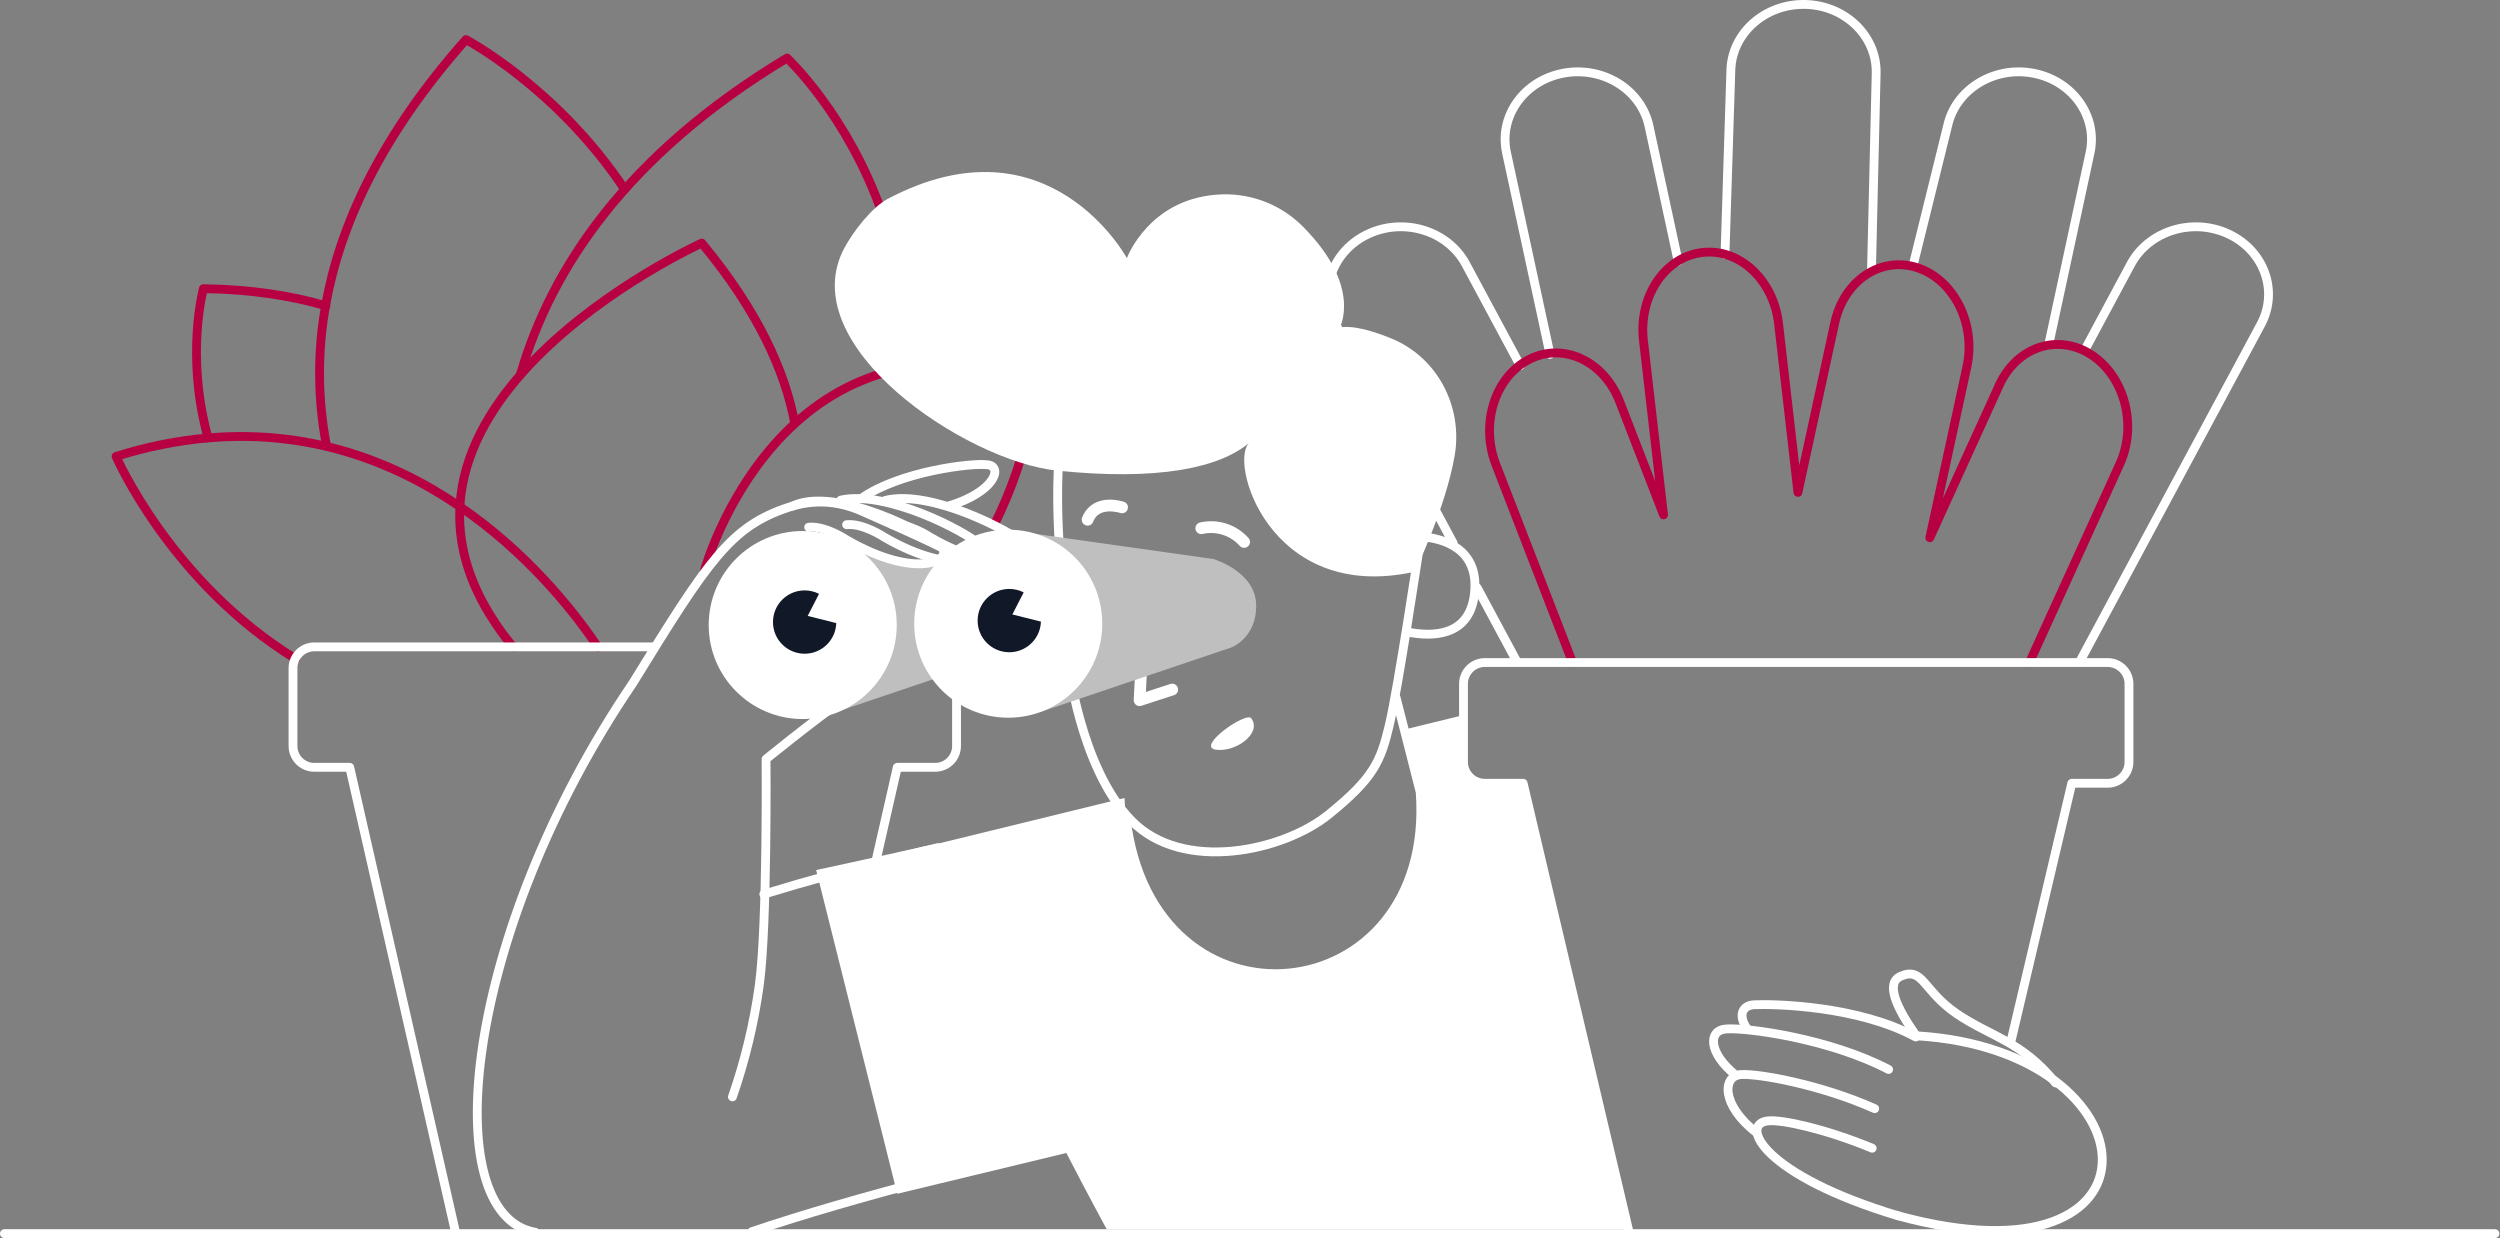 <svg width="1698" height="841" viewBox="0 0 1698 841" fill="none" xmlns="http://www.w3.org/2000/svg">
<rect x="0" y="0" width="1698" height="841" fill="#808080" stroke="none"/>
<g clip-path="url(#clip0)">
<path d="M1034.54 532H1008.54C1006.64 532.008 1004.75 531.64 1002.99 530.918C1001.23 530.196 999.623 529.133 998.273 527.791C996.922 526.449 995.85 524.853 995.117 523.096C994.383 521.339 994.004 519.454 994 517.55V485.68L953.74 495.53L964.55 537.91C975.94 693.12 771.5 710.11 763.75 542L637.06 573V572.94L554.34 590.94L609.41 810.82L724.26 783.1C740.1 813.7 751.7 834.94 751.7 834.94H1106L1034.54 532Z" fill="white"/>
<path d="M221.35 207.7C197.68 200.76 170.15 196.53 138.15 196.06C138.15 196.06 125.99 240.34 140.85 295.68" stroke="#B70042" stroke-width="6" stroke-linecap="round" stroke-linejoin="round"/>
<path d="M221.77 302.7C215.687 271.24 215.48 238.925 221.16 207.39" stroke="#B70042" stroke-width="6" stroke-linecap="round" stroke-linejoin="round"/>
<path d="M221.16 207.39C230.83 153.09 258.64 92.15 316.48 26.9C316.48 26.9 378.27 59.43 424.27 128.6" stroke="#B70042" stroke-width="6" stroke-linecap="round" stroke-linejoin="round"/>
<path d="M478.57 387.14C478.57 387.14 529.18 203.42 705 257.08C705 257.08 700.5 306.4 675.62 355.67" stroke="#B70042" stroke-width="6" stroke-linecap="round" stroke-linejoin="round"/>
<path d="M353.71 253.62C374.23 183.4 424.56 105.62 534.52 39.42C534.52 39.42 575.69 77.53 599.52 145.85" stroke="#B70042" stroke-width="6" stroke-linecap="round" stroke-linejoin="round"/>
<path d="M539.8 287.45C533.18 251.9 514.62 210.94 476.64 165.11C476.64 165.11 219.39 281.83 348.38 439.34" stroke="#B70042" stroke-width="6" stroke-linecap="round" stroke-linejoin="round"/>
<path d="M406.09 439.47C380.82 401.69 289.76 284.35 140.96 297.47" stroke="#B70042" stroke-width="6" stroke-linecap="round" stroke-linejoin="round"/>
<path d="M141 297.44C119.888 299.372 99.046 303.583 78.84 310C78.84 310 115.74 395.23 200.74 447.47" stroke="#B70042" stroke-width="6" stroke-linecap="round" stroke-linejoin="round"/>
<path d="M593.93 589.25L609.43 521.16H635.2C637.101 521.161 638.984 520.788 640.74 520.061C642.497 519.335 644.094 518.269 645.438 516.925C646.783 515.582 647.85 513.986 648.578 512.23C649.305 510.474 649.68 508.591 649.68 506.69V453.83C649.68 449.99 648.154 446.307 645.439 443.591C642.723 440.876 639.04 439.35 635.2 439.35H581.89" stroke="white" stroke-width="6" stroke-linecap="round" stroke-linejoin="round"/>
<path d="M443.67 439.35H213.46C209.623 439.355 205.945 440.883 203.234 443.598C200.523 446.313 199 449.993 199 453.83V506.69C199 510.528 200.525 514.208 203.238 516.922C205.952 519.636 209.632 521.16 213.47 521.16H237.54L309.41 837" stroke="white" stroke-width="6" stroke-linecap="round" stroke-linejoin="round"/>
<path d="M510.69 836.53C651.62 788.91 899.06 739.81 899.06 739.81L636.88 575.75C636.88 575.75 578.48 589 518.8 607.32" stroke="white" stroke-width="6" stroke-linecap="round" stroke-linejoin="round"/>
<path d="M363.65 837C295.23 825.26 314.75 633.5 429.77 464.06C481.32 380.3 496.15 357.54 535.77 344.51C551.27 339.42 567.87 339.43 585.49 347.22C648.14 374.93 714.72 403.77 670.13 416.44C625.54 429.11 520.3 515.6 520.3 515.6C520.3 515.6 521.3 627.94 515.74 668.89C512.183 694.803 506.059 720.298 497.46 745" stroke="white" stroke-width="6" stroke-linecap="round" stroke-linejoin="round"/>
<path d="M719.11 312.55C716.01 359.55 723.02 418.32 730.11 456.49" stroke="white" stroke-width="6" stroke-linecap="round" stroke-linejoin="round"/>
<path d="M966.65 364.65C979.06 365.77 1005.65 371.95 1001.32 404.34C997.54 432.68 972.32 432.49 956.27 429.34" stroke="white" stroke-width="6" stroke-linecap="round" stroke-linejoin="round"/>
<path d="M948.26 473.93L964.59 537.93C975.65 689 782.1 709.13 764.75 554.9" stroke="white" stroke-width="6" stroke-linecap="round" stroke-linejoin="round"/>
<path d="M919.48 371.57L963.43 375.15C963.43 375.15 949.57 467.34 943.68 492.24C937.79 517.14 933.15 528.36 902.36 553.24C871.57 578.12 803.46 593.19 768.47 557.37C733.48 521.55 725.28 448.55 725.28 448.55C740.97 442.75 781.05 439.34 781.05 439.34" stroke="white" stroke-width="6" stroke-linecap="round" stroke-linejoin="round"/>
<path d="M961 388.3C961 388.3 981.86 345.11 988 309.54C993.77 276.11 976.23 242.54 944.8 229.8C918.49 219.1 909.93 222.58 909.93 222.58C909.93 222.58 925.56 194.8 884.93 153.89C877.831 146.734 869.347 141.102 859.997 137.338C850.647 133.574 840.627 131.758 830.55 132C780.84 133.32 765.37 175.31 765.37 175.31C765.37 175.31 712.37 77.4 603.16 134.97C592.16 140.78 579.71 157.02 573.74 167.97C537.53 234.27 656.08 313.24 717.89 319.63C785.75 326.63 828.38 318.19 849.12 300.21C833.52 311 861.26 410.41 961 388.3Z" fill="white"/>
<path d="M777.22 411.28L774.02 475.56L796.14 468.35" stroke="white" stroke-width="8" stroke-linecap="round" stroke-linejoin="round"/>
<path d="M845 368.09C841.431 364.075 836.85 361.093 831.735 359.453C826.619 357.814 821.158 357.578 815.92 358.77" stroke="white" stroke-width="8" stroke-linecap="round" stroke-linejoin="round"/>
<path d="M762.11 344.61C762.11 344.61 744.35 338.55 738.71 353.01" stroke="white" stroke-width="8" stroke-linecap="round" stroke-linejoin="round"/>
<path d="M849.88 487.87C846.38 483.07 812.29 506.99 825.61 509.14C838.93 511.29 857.39 498.18 849.88 487.87Z" fill="white"/>
<path d="M706.92 483.47L836.46 439.69C836.46 439.69 853.79 433.09 853.18 410.61C852.57 388.13 824.3 379.72 824.3 379.72L686.24 360.23L706.92 483.47Z" fill="#BFBFBF"/>
<path d="M568.3 483.47L697.84 439.69C697.84 439.69 715.18 433.09 714.57 410.61C713.96 388.13 685.68 379.72 685.68 379.72L618.9 384.15L547.62 360.23L568.3 483.47Z" fill="#BFBFBF"/>
<path d="M684.79 487.47C720.059 487.47 748.65 458.879 748.65 423.61C748.65 388.341 720.059 359.75 684.79 359.75C649.521 359.75 620.93 388.341 620.93 423.61C620.93 458.879 649.521 487.47 684.79 487.47Z" fill="white"/>
<path d="M545.21 488.38C580.479 488.38 609.07 459.789 609.07 424.52C609.07 389.251 580.479 360.66 545.21 360.66C509.941 360.66 481.35 389.251 481.35 424.52C481.35 459.789 509.941 488.38 545.21 488.38Z" fill="white"/>
<path d="M585.27 338.38C610.97 320.23 660.37 314.12 671.07 315.71C681.34 317.24 675.38 334.21 644.67 343.57" stroke="white" stroke-width="6" stroke-linecap="round" stroke-linejoin="round"/>
<path d="M601.34 339.86C632.34 332.26 687.13 361.1 695.95 369.53C705.4 378.53 679.77 392.73 631.66 364.8C631.66 364.8 617.56 355.28 606.17 356.36" stroke="white" stroke-width="6" stroke-linecap="round" stroke-linejoin="round"/>
<path d="M571.11 339.65C602.25 332.82 656.11 361.19 664.81 369.53C674.26 378.53 648.63 392.73 600.52 364.8C600.52 364.8 586.41 355.28 575.03 356.36" stroke="white" stroke-width="6" stroke-linecap="round" stroke-linejoin="round"/>
<path d="M538.23 343.76C567.44 329.76 629.58 362.23 639.03 371.25C648.48 380.27 622.85 394.44 574.74 366.52C574.74 366.52 560.64 357 549.26 358.08" stroke="white" stroke-width="6" stroke-linecap="round" stroke-linejoin="round"/>
<path d="M1139.81 177.45L1120 85.63C1114.65 60.81 1088.64 44.71 1061.91 49.69C1035.19 54.69 1017.86 78.82 1023.22 103.69L1052.78 240.69" stroke="white" stroke-width="6" stroke-linecap="round" stroke-linejoin="round"/>
<path d="M1271.1 184.05L1274.28 50.21C1275.09 24.9 1253.66 3.77 1226.41 3.02C1199.17 2.27 1176.41 22.18 1175.61 47.49L1171.61 172.8" stroke="white" stroke-width="6" stroke-linecap="round" stroke-linejoin="round"/>
<path d="M1391.57 233.7L1419.57 103.7C1424.92 78.87 1407.57 54.7 1380.87 49.7C1354.14 44.7 1328.14 60.82 1322.78 85.64L1299.33 180.43" stroke="white" stroke-width="6" stroke-linecap="round" stroke-linejoin="round"/>
<path d="M1412.4 449.74L1535.59 220.35C1547.76 197.7 1537.85 170.17 1513.46 158.86C1489.07 147.56 1459.46 156.76 1447.26 179.42L1416 237.69" stroke="white" stroke-width="6" stroke-linecap="round" stroke-linejoin="round"/>
<path d="M1003.29 399.21L1030.32 449.52" stroke="white" stroke-width="6" stroke-linecap="round" stroke-linejoin="round"/>
<path d="M1032.58 248.34L995.58 179.42C983.41 156.76 953.78 147.56 929.38 158.86C904.99 170.17 895.09 197.7 907.25 220.35L987 368.89" stroke="white" stroke-width="6" stroke-linecap="round" stroke-linejoin="round"/>
<path d="M1378.4 450L1439.84 315C1451.75 288.84 1443.06 255.69 1420.42 240.95C1397.79 226.22 1369.79 235.48 1357.88 261.64L1310.73 365.22L1335.94 249C1342.2 220.12 1327.18 190.06 1302.39 181.88C1277.59 173.69 1252.39 190.47 1246.15 219.36L1221.15 334.43L1208 219.81C1204.56 189.96 1181.22 168.34 1155.88 171.52C1130.54 174.71 1112.79 201.52 1116.23 231.35L1129.87 349.69L1100.08 272.77C1089.38 245.15 1061.87 232.3 1038.64 244.08C1015.42 255.85 1005.26 287.78 1015.96 315.4L1068.12 450.05" stroke="#B70042" stroke-width="6" stroke-linecap="round" stroke-linejoin="round"/>
<path d="M1365.74 707.73L1407.16 532H1431.47C1433.37 532.007 1435.26 531.638 1437.02 530.915C1438.78 530.192 1440.38 529.129 1441.73 527.787C1443.08 526.445 1444.15 524.85 1444.88 523.094C1445.62 521.337 1446 519.453 1446 517.55V464.48C1446 462.574 1445.62 460.687 1444.89 458.927C1444.16 457.167 1443.09 455.569 1441.74 454.223C1440.39 452.878 1438.79 451.813 1437.03 451.088C1435.26 450.363 1433.38 449.994 1431.47 450H1008.52C1006.62 449.995 1004.73 450.365 1002.97 451.091C1001.21 451.816 999.604 452.882 998.255 454.227C996.906 455.572 995.836 457.17 995.106 458.93C994.376 460.689 994 462.575 994 464.48V517.55C994.004 519.452 994.383 521.335 995.115 523.091C995.847 524.847 996.917 526.442 998.266 527.784C999.614 529.126 1001.21 530.189 1002.97 530.912C1004.73 531.636 1006.62 532.005 1008.52 532H1034.52L1106.52 837.15" stroke="white" stroke-width="6" stroke-linecap="round" stroke-linejoin="round"/>
<path d="M1300.38 701.86C1288.84 685.34 1280.01 667.72 1291.07 663C1306.28 656.51 1306.07 672.89 1329 688.53C1351.93 704.17 1373.41 707.1 1396.15 735.53" stroke="white" stroke-width="6" stroke-linecap="round" stroke-linejoin="round"/>
<path d="M1301.15 704.3C1262 683.04 1205.15 681.81 1191.51 682.42C1183.19 682.79 1180.33 689.84 1186.63 698.73" stroke="white" stroke-width="6" stroke-linecap="round" stroke-linejoin="round"/>
<path d="M1282.73 726.39C1243.05 705.56 1186.52 697.76 1172.1 698.89C1160.16 699.83 1160.02 715.12 1179.1 730.42" stroke="white" stroke-width="6" stroke-linecap="round" stroke-linejoin="round"/>
<path d="M1273.3 753C1237.06 736.79 1194.93 729.16 1182.66 729.83C1169.53 730.55 1169.04 750.76 1193.03 769.33" stroke="white" stroke-width="6" stroke-linecap="round" stroke-linejoin="round"/>
<path d="M1271.58 779.87C1240.92 767.14 1210.4 760.15 1200.58 761.33C1181.24 763.65 1197.38 798.2 1289.17 825.76" stroke="white" stroke-width="6" stroke-linecap="round" stroke-linejoin="round"/>
<path d="M1289.2 825.76C1478.04 877.27 1465.73 713.76 1302.37 703.56" stroke="white" stroke-width="6" stroke-linecap="round" stroke-linejoin="round"/>
<path d="M1694.57 837.88H3" stroke="white" stroke-width="6" stroke-linecap="round" stroke-linejoin="round"/>
<path fill-rule="evenodd" clip-rule="evenodd" d="M695.287 402.348L687.587 417.343L707 422.196C706.635 433.754 697.151 443.011 685.505 443.011C673.628 443.011 664 433.383 664 421.505C664 409.628 673.628 400 685.505 400C689.028 400 692.352 400.847 695.287 402.348Z" fill="#111827"/>
<path fill-rule="evenodd" clip-rule="evenodd" d="M556.287 403.348L548.587 418.343L568 423.196C567.635 434.754 558.151 444.011 546.505 444.011C534.628 444.011 525 434.383 525 422.505C525 410.628 534.628 401 546.505 401C550.028 401 553.352 401.847 556.287 403.348Z" fill="#111827"/>
</g>
<defs>
<clipPath id="clip0">
<rect width="1697.57" height="840.88" fill="white"/>
</clipPath>
</defs>
</svg>
